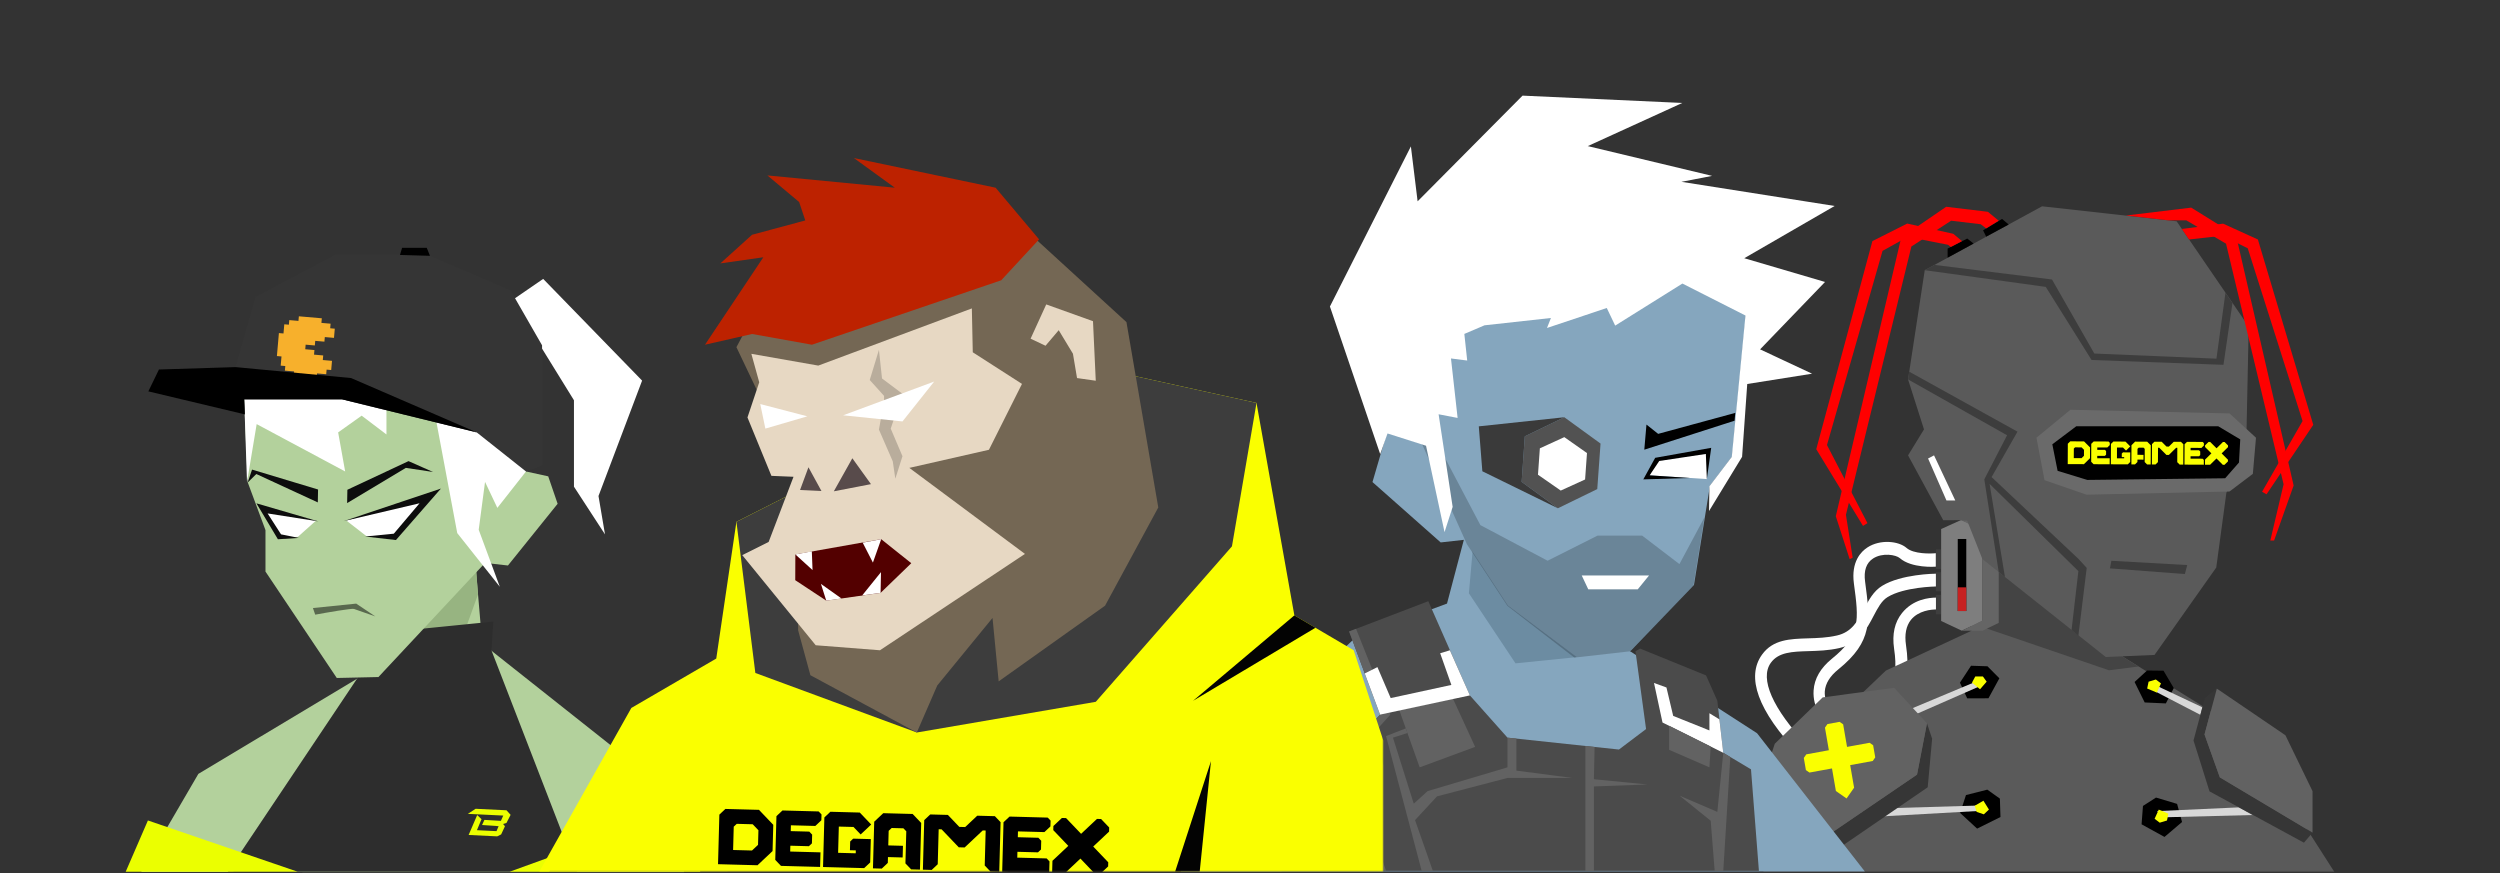 <svg width="1709" height="597" viewBox="0 0 1709 597" fill="none" xmlns="http://www.w3.org/2000/svg">
<rect x="0" y="0" width="1709" height="597" fill="#333333" stroke="none"/>
<mask id="mask0_2908_505" style="mask-type:luminance" maskUnits="userSpaceOnUse" x="1155" y="43" width="555" height="553">
<path d="M1155.5 43.753H1709.13V595.929H1155.5V43.753Z" fill="white"/>
</mask>
<g mask="url(#mask0_2908_505)">
<path d="M1204.51 447.516C1212.03 437.082 1223.64 436.758 1235.95 436.369C1242.37 436.175 1248.98 435.98 1255.73 434.425C1265.97 432.092 1269.92 424.509 1274.2 416.472C1277.38 410.38 1280.68 404.094 1286.65 400.465C1299.61 392.493 1322.43 392.169 1323.41 392.169V400.918C1323.21 400.918 1301.62 401.242 1290.34 408.177C1286.2 410.704 1283.73 415.5 1280.81 421.009C1276.41 429.434 1270.9 439.998 1257.28 443.044C1249.89 444.729 1242.63 444.924 1236.21 445.118C1225.26 445.442 1215.79 445.766 1210.54 453.09C1202.76 463.848 1211.64 484.393 1235.5 509.604L1229.6 515.307C1201.53 485.819 1193.56 462.746 1204.51 447.516Z" fill="white"/>
<path d="M1239.78 471.949C1240.3 463.913 1244.51 456.654 1252.22 450.367C1272.06 434.359 1270.7 423.99 1267.33 398.909C1265.32 383.938 1272.26 377.003 1276.6 374.216C1285.22 368.578 1297.86 369.744 1303.37 374.605C1308.17 378.753 1319.52 378.559 1323.34 378.17V387.373C1322.69 387.437 1306.74 388.539 1298.71 381.54C1296.11 379.271 1286.91 377.586 1280.42 381.799C1275.82 384.78 1273.94 390.095 1274.98 397.613C1278.48 423.925 1280.42 438.378 1256.7 457.561C1250.93 462.227 1247.82 467.283 1247.43 472.597C1246.91 480.633 1252.68 487.309 1255.98 490.096L1250.09 495.734C1246.07 492.04 1239 483.939 1239.78 471.949Z" fill="white"/>
<path d="M1300.23 419.057C1295.17 425.326 1293.36 433.521 1294.79 443.368C1298.57 468.573 1290.54 475.289 1271.09 491.478C1259.48 501.143 1259.89 510.942 1261.21 515.931C1263.74 525.915 1273.84 533.606 1281.18 533.754C1287.52 533.945 1295.75 541.761 1298.3 544.634L1304.53 537.857C1304.09 537.371 1293.1 525.773 1282.44 525.491C1279 525.407 1271.08 520.421 1269.15 512.935C1267.78 507.626 1269.99 502.441 1275.85 497.607C1296.23 480.598 1307.44 471.271 1302.95 441.096C1301.86 433.758 1302.99 427.931 1306.3 423.754C1311.36 417.485 1320.12 416.472 1324.44 416.656L1323.92 408.514C1318.46 408.516 1307.77 409.702 1300.23 419.057Z" fill="white"/>
<path d="M1323.41 375.578H1326.97V388.864H1323.41V375.578Z" fill="#3E3E3E"/>
<path d="M1323.41 406.627H1326.97V419.913H1323.41V406.627Z" fill="#3E3E3E"/>
<path d="M1323.41 391.196H1326.97V404.158H1323.41V391.196Z" fill="#3E3E3E"/>
<path d="M1419.03 356.135L1422.59 431.184L1534.74 500.725L1595.74 595.994H1205.49L1216.96 527.361L1289.18 458.404L1347.72 431.184L1351.61 351.598L1370.41 343.497H1403.47L1419.03 356.135Z" fill="#5A5A5A"/>
<path d="M1422.59 431.184L1419.03 356.135L1403.47 343.497H1370.41L1351.61 351.598V377.846V427.425L1441.72 458.21L1461.81 455.617L1422.59 431.184Z" fill="#444444"/>
<path d="M1355.17 362.291L1350.31 359.375L1340.58 355.486L1326.97 361.643V424.508L1341.04 431.119L1355.17 424.508V362.291Z" fill="#7E7E7E"/>
<path d="M1352.64 355.552H1340.58L1355.17 362.616V424.185L1341.04 431.184H1355.17L1366.32 425.805V361.32L1352.64 355.552Z" fill="#656565"/>
<path d="M1338.32 368.448H1344.15V417.703H1338.32V368.448Z" fill="black"/>
<path d="M1338.32 401.501H1344.15V417.703H1338.32V401.501Z" fill="#C72121"/>
</g>
<path d="M1486 470.366L1480.57 480.854L1466.11 480.2L1459.19 466.202L1467.74 458.36L1478.98 458.487L1486 470.366Z" fill="black"/>
<path d="M1504.18 488.656L1473.3 472.665L1473.92 468.604L1505.55 483.523L1504.18 488.656Z" fill="#D8D8D8"/>
<path d="M1488.26 549.542L1491.65 561.924L1479.65 572.129L1463.98 563.5L1464.93 550.94L1473.85 545.211L1488.26 549.542Z" fill="black"/>
<path d="M1539.91 557.142L1478.48 558.729L1474.59 554.466L1530.44 551.92L1539.91 557.142Z" fill="#D8D8D8"/>
<path d="M1339.81 466.679L1344.78 477.393L1359.31 477.351L1366.77 463.678L1358.63 455.461L1347.4 455.102L1339.81 466.679Z" fill="black"/>
<path d="M1309.19 488.484L1352.39 469.526L1352.01 465.428L1305.72 484.807L1309.19 488.484Z" fill="#D8D8D8"/>
<path d="M1343.93 543.505L1339.95 555.743L1351.55 566.443L1367.52 558.514L1367.12 545.924L1358.52 539.801L1343.93 543.505Z" fill="black"/>
<path d="M1276.37 558.644L1356 554.169V550.562L1284.02 552.698L1276.37 558.644Z" fill="#D8D8D8"/>
<path d="M1317.27 494.426L1320.81 505.003L1317.78 538.19L1251.82 583.359L1199.84 563.701L1197.4 556.553L1248.01 572.052L1310.48 529.514L1317.27 494.426Z" fill="#363636"/>
<path d="M1580.85 569.185L1574.97 576.066L1510.42 540.986L1499.48 506.185L1507.27 477.138L1515.43 470.736L1507.02 502.099L1517.48 531.406L1580.85 569.185Z" fill="#363636"/>
<path d="M1317.27 494.427L1294.81 470.19L1245.99 476.737L1213.23 508.436L1197.4 556.555L1248.01 572.053L1310.48 529.515L1317.27 494.427Z" fill="#626262"/>
<path d="M1280.2 520.215L1281.92 517.761L1280.48 509.457L1278.05 507.76L1262.64 510.578L1259.98 495.144L1257.54 493.447L1249.25 494.963L1247.54 497.418L1250.2 512.852L1234.79 515.67L1233.08 518.125L1234.51 526.428L1236.94 528.125L1252.35 525.307L1255.02 540.741L1257.45 542.438L1262.31 545.831L1267.46 538.467L1264.79 523.033L1280.2 520.215Z" fill="#FAFF00"/>
<path d="M1515.43 470.736L1507.02 502.099L1517.48 531.406L1580.85 569.185V540.841L1562.31 502.624L1515.43 470.736Z" fill="#626262"/>
<path d="M1358.09 465.986L1355.5 462.422H1350.31L1348.04 466.634L1353.55 471.171L1358.09 465.986Z" fill="#FAFF00"/>
<path d="M1477.25 467.164L1473.74 464.499L1468.77 465.995L1467.81 470.682L1474.4 473.438L1477.25 467.164Z" fill="#FAFF00"/>
<path d="M1472.88 559.721L1476.39 562.387L1481.36 560.891L1482.31 556.203L1475.73 553.448L1472.88 559.721Z" fill="#FAFF00"/>
<path d="M1349.91 550.83L1351.23 555.035L1356.15 556.689L1359.64 553.42L1355.87 547.363L1349.91 550.83Z" fill="#FAFF00"/>
<path d="M1344.6 355.55L1328.4 355.615L1304.35 311.286L1315.24 293.528L1304.35 259.373L1315.76 184.713L1395.95 141.031L1487.94 151.271L1537.21 223.274L1535.33 313.359L1521.97 336.756L1515.03 387.955L1472.83 447.709L1439.51 449.135L1355.17 382.187L1344.6 355.55Z" fill="#5A5A5A"/>
<path d="M1322.37 181.083L1402.75 191.064L1431.67 241.68L1515.16 245.18L1521.32 200.137L1526.12 207.136L1519.96 249.392L1429.79 246.087L1398.48 196.119L1315.76 184.712L1322.37 181.083Z" fill="#3D3D3D"/>
<path d="M1304.35 259.374L1305.12 254.06L1379.16 295.084L1361.46 326.128L1420.97 382.188L1426.48 388.215L1420.78 434.554L1416.11 430.665L1420.78 390.419L1360.1 330.794L1370.6 394.502L1366.32 391.002L1356.47 327.683L1372.03 297.547L1304.35 259.374Z" fill="#3D3D3D"/>
<path d="M1322.11 311.285L1336.63 342.134H1330.6L1318.03 313.424L1322.11 311.285Z" fill="white"/>
<path d="M1443.34 383.354L1495.2 386.271L1493.58 392.428L1442.36 388.539L1443.34 383.354Z" fill="#3D3D3D"/>
<path d="M1397.63 328.245L1426.35 338.169L1524.11 335.982L1540.04 323.932L1542.19 299.222L1524.11 282.617L1415.33 280.121L1392.12 299.222L1397.63 328.245Z" fill="#6A6A6A"/>
<path d="M1521.1 326.944L1530.57 316.185L1531.43 300.37L1516.36 291.387H1419.35L1402.97 303.724L1406.58 321.869L1426.87 328.078L1521.1 326.944Z" fill="black"/>
<path d="M1470.22 317.509L1467.74 317.498L1466.1 315.853L1466.14 306.842L1465.32 306.019L1462.02 306.004L1461.19 306.82L1461.17 310.916L1465.3 310.934L1465.28 314.211L1461.16 314.192L1461.15 315.831L1459.49 317.462L1457.02 317.451L1457.07 304.344L1459.56 301.897L1467.81 301.934L1470.27 304.402L1470.22 317.509Z" fill="#FAFF00"/>
<path d="M1444.64 317.397L1442.99 317.39L1443.05 303.463L1444.71 301.832L1452.96 301.869L1456.25 305.16L1453.35 308.014L1451.29 305.957L1447.17 305.939L1447.14 313.312L1452.09 313.334L1452.09 312.515L1450.44 312.507L1450.45 310.05L1451.28 309.234L1456.23 309.256L1456.2 315.809L1454.54 317.441L1444.64 317.397Z" fill="#FAFF00"/>
<path d="M1440.57 305.91L1433.7 305.879L1433.7 307.518L1438.91 307.541L1439.73 308.364L1439.72 310.821L1438.89 311.637L1433.68 311.614L1433.67 313.252L1442.19 313.29L1442.18 314.928L1442.17 317.386L1441.34 317.382L1431.18 317.337L1429.54 315.692L1429.59 303.404L1431.25 301.772L1441.41 301.818L1442.23 302.64L1442.23 304.279L1440.57 305.91Z" fill="#FAFF00"/>
<path d="M1504.92 306.195L1497.49 306.162L1497.48 307.8L1503.26 307.826L1504.08 308.649L1504.07 311.106L1503.24 311.922L1497.47 311.896L1497.46 313.535L1505.71 313.572L1506.53 314.394L1506.52 317.671L1505.69 317.668L1494.96 317.62L1493.31 317.613L1493.38 303.686L1495.03 302.056L1505.76 302.103L1506.58 302.926L1506.57 304.564L1504.92 306.195Z" fill="#FAFF00"/>
<path d="M1488.37 315.952L1488.42 306.121L1487.59 306.118L1482.62 311.011L1480.97 311.003L1476.04 306.067L1475.22 306.063L1475.17 315.893L1473.52 317.525L1471.04 317.514L1471.1 303.587L1472.76 301.956L1477.71 301.978L1481 305.269L1482.65 305.277L1485.96 302.014L1490.91 302.036L1492.55 303.683L1492.49 317.608L1490.02 317.597L1488.37 315.952Z" fill="#FAFF00"/>
<path fill-rule="evenodd" clip-rule="evenodd" d="M1428.76 305.857L1424.65 301.743L1415.22 301.701L1413.56 303.332L1413.5 317.259L1424.58 317.308L1428.72 313.23L1428.76 305.857ZM1422.98 305.832L1424.62 307.478L1424.6 311.574L1422.95 313.204L1417.64 313.181L1417.67 306.627L1418.5 305.812L1422.98 305.832Z" fill="#FAFF00"/>
<path d="M1507.39 305.585L1507.4 304.427L1509.74 302.12L1510.91 302.125L1515.23 306.451L1519.58 302.164L1520.75 302.169L1523.07 304.497L1523.07 305.655L1518.71 309.943L1523.03 314.269L1523.02 315.427L1520.68 317.733L1519.51 317.728L1515.2 313.402L1510.84 317.69L1509.67 317.685L1507.34 317.674L1507.36 314.199L1511.71 309.912L1507.39 305.585Z" fill="#FAFF00"/>
<path d="M1349.14 166.501L1344.8 163.066L1331.38 169.936V176.158L1349.14 166.501Z" fill="black"/>
<path d="M1357.76 161.77L1355.62 157.428L1368.59 149.65L1373.13 153.474L1357.76 161.77Z" fill="black"/>
<path d="M1366.32 150.882L1358.93 144.79L1330.41 141.355L1299.68 162.354L1254.95 352.893L1264.41 382.187L1266.49 381.28L1261.88 351.921L1306.62 168.511L1333.78 150.882L1354 153.28L1357.76 156.132L1366.32 150.882Z" fill="#FF0000"/>
<path d="M1341.23 164.817L1335.27 159.827L1303.76 152.827L1279.97 164.817L1241.59 307.073L1273.55 359.504L1276.6 357.625L1248.92 304.222L1286.91 171.492L1304.15 161.9L1331.7 167.344L1333.58 168.835L1341.23 164.817Z" fill="#FF0000"/>
<path d="M1453.25 147.319L1497.92 141.939L1528.58 160.993L1567.93 331.896L1554.58 369.485H1551.99L1561.06 331.053L1521.71 166.567L1508.13 158.595L1494.55 150.624H1482.17L1453.25 147.319Z" fill="#FF0000"/>
<path d="M1491.5 156.521L1519.7 152.892L1543.49 163.715L1581.35 290.417L1549.39 337.922L1546.35 336.173L1574.03 287.825L1536.56 169.742L1519.25 161.122L1496.43 163.715L1491.5 156.521Z" fill="#FF0000"/>
<path d="M1009.75 334.676L989.178 412.605L926.858 435.605L824.006 532.273L807.158 595.726H1274.79L1201.11 501.223L1097.31 434.185L1098.93 395.288L1009.75 334.676Z" fill="#85A6BE"/>
<path d="M1098.19 433.305L1077.28 449.27L1036 453.464L1004.13 405.569L1010.36 334.878L1098.19 395.76V433.305Z" fill="#6C8CA2"/>
<path d="M1170.93 577.056L1187.17 594.982H1176.34L1170.93 577.056Z" fill="#6C8CA2"/>
<path d="M920.565 577.056V594.982H911.769L920.565 577.056Z" fill="#6C8CA2"/>
<path d="M976.389 410.981L1004.81 475.382L1030.52 504.267L1106.71 512.385L1125.25 498.382L1118.01 445.211L1121.19 443.384L1166.26 461.717L1173.97 479.034L1178.03 514.617L1196.98 525.914L1202.39 595.32H903.31L899.657 565.149L922.663 510.558L943.436 488.505L922.257 431.681L976.389 410.981Z" fill="#4B4B4B"/>
<path d="M950.406 488.573L927.196 514.211L907.37 567.382L911.43 595.32H903.31L899.657 565.15L922.663 510.559L943.436 488.506L922.257 431.682L926.993 429.855L950.406 488.573Z" fill="#626262"/>
<path d="M956.292 484.717L970.502 524.561L1008.4 510.558L993.238 477.614L956.292 484.717Z" fill="#626262"/>
<path d="M1175.39 491.753L1168.56 487.558V499.329L1143.79 489.385L1139.19 469.97L1130.67 466.858L1136.49 493.917L1178.03 514.617L1175.39 491.753Z" fill="white"/>
<path d="M1168.56 524.561L1141.02 512.588V496.149L1169.44 510.355L1168.56 524.561Z" fill="#626262"/>
<path d="M1030.52 504.267V524.561L975.916 540.797L966.443 549.388L952.233 504.267L962.112 501.088L961.029 497.908L947.496 503.185L971.856 595.32H979.502L967.322 560.617L982.344 544.382L1030.52 531.799H1074.78L1036.61 526.794V504.876L1030.52 504.267Z" fill="#626262"/>
<path d="M1083.77 595.388H1089.59V537.617L1126.13 536.264L1089.59 532.679L1090.07 510.626L1083.77 509.949V595.388Z" fill="#626262"/>
<path d="M932.948 460.365L941.609 456.035L950.677 477.209L992.156 468.212L984.509 446.565L991.141 444.535L1004.81 475.382L943.436 488.506L932.948 460.365Z" fill="white"/>
<path d="M1148.26 543.976L1169.44 561.091L1172.15 595.32H1178.03L1182.84 517.526L1178.03 514.617L1173.97 555.003L1148.26 543.976Z" fill="#626262"/>
<path d="M947.496 595.321L929.429 542.15L918.603 566.503L928.076 555.003L941.203 595.321H947.496Z" fill="#626262"/>
<path d="M1184.19 312.014L1193.6 214.67L1131.28 141.814L1033.84 134.981L963.804 196.202L957.849 268.72L969.691 297.132L949.053 292.464L938.226 329.535L984.848 370.799L1001.29 368.973L1030.79 413.891L1077.62 449L1114.83 444.941L1158 399.888L1168.9 332.105L1184.19 312.014Z" fill="#85A6BE"/>
<path d="M1165.11 353.751L1148.06 385.613L1122.55 366.131H1092.1L1057.93 383.313L1011.98 358.96L983.562 304.978L969.352 297.401L1002.78 372.016L1030.45 414.16L1076.2 449.54L1115.1 445.143L1157.67 400.157L1165.11 353.751Z" fill="black" fill-opacity="0.2"/>
<path d="M1127.28 393.394H1081.27L1085.74 402.864H1119.57L1127.28 393.394Z" fill="white"/>
<path d="M1127.69 324.935L1132.76 313.435L1167.82 307.888L1166.8 327.505L1127.69 324.935Z" fill="white"/>
<path d="M1185.75 287.592L1124.04 307.413L1125.52 290.23L1133.51 296.589L1186.22 282.248L1185.75 287.592Z" fill="black"/>
<path d="M1166.8 327.505L1166.12 310.323L1134.25 315.126L1127.69 324.935L1154.96 326.761L1123.36 327.708L1131.48 312.961L1169.78 306.129L1166.8 327.505Z" fill="black"/>
<path d="M1040.2 329.399L1064.96 347.461L1091.89 334.337L1094.13 303.22L1069.36 285.226L1042.36 298.281L1040.2 329.399Z" fill="#525252"/>
<path d="M1083.57 327.775L1084.86 309.713L1069.36 298.822L1052.65 306.466L1051.36 324.528L1066.93 335.352L1083.57 327.775Z" fill="white"/>
<path d="M1069.36 285.226L1010.9 291.449L1013.33 322.161L1064.96 347.461L1040.2 329.399L1042.36 298.281L1069.36 285.226Z" fill="#3A3A3A"/>
<path d="M1168.56 332.375L1183.85 312.284L1193.19 215.684L1150.09 193.834L1104.14 222.584L1098.39 210.543L1057.52 224.208L1060.23 217.375L1014.82 222.381L1001.02 228.266L1002.98 246.463L991.885 245.043L996.418 285.699L983.427 283.196L993.035 346.514L987.487 363.764L974.833 304.708L948.511 296.319L943.504 310.458L909.13 209.528L964.48 100.075L969.081 137.619L1040.81 65.372L1150.02 70.378L1085.4 99.872L1170.39 120.234L1149.41 124.293L1254.16 140.799L1192.38 176.516L1247.59 192.752L1203.2 238.819L1238.73 255.461L1194.41 262.496L1190.89 312.284L1168.29 349.355L1168.56 332.375Z" fill="white"/>
<path d="M96.497 596.105L135.598 529.026L255.298 457.272L242.615 427.531L321.051 339.065L329.643 439.86L450.395 535.512L467.637 596.163L96.497 596.105Z" fill="#B3D19C"/>
<path d="M252.142 449.793L242.264 425.777L322.045 339.007L326.721 406.495L315.616 437.172L266.111 472.289L252.083 462.94L252.142 449.793Z" fill="#97B481"/>
<path d="M337.241 424.901L335.955 444.593L394.519 595.93H155.704L247.641 458.616L245.479 434.075L337.241 424.901Z" fill="#2D2D2D"/>
<path d="M320.355 570.785L326.204 557.182L329.164 560.002L326.021 567.518L339.411 568.169L340.85 564.773L329.536 563.984L331.148 560.477L342.424 561.132L344.018 557.52L319.821 556.354L325.14 552.882L346.251 553.907L349.046 557.027L346.218 562.567L343.903 563.273L345.183 564.819L342.598 570.384L339.925 571.735L320.355 570.785Z" fill="#EBFF00"/>
<path d="M467.637 552.69L348.346 595.93H478.684L467.637 552.69Z" fill="#EBFF00"/>
<path d="M101.114 560.871L203.397 595.871L85.918 595.93L101.114 560.871Z" fill="#EBFF00"/>
<path d="M331.572 384.817L258.688 462.823L230.224 463.466L181.479 390.719V362.38L169.322 329.658L166.926 272.746L208.833 214.957L269.209 195.383L340.748 222.32L363.075 282.153L359.568 322.296L374.764 325.626L381.194 344.383L347.236 386.57L331.572 384.817Z" fill="#B3D19C"/>
<path d="M243.504 412.631L213.917 415.653L215.475 420.187C223.676 418.676 240.452 415.774 241.946 416.258C243.442 416.741 252.328 419.885 256.584 421.396L243.504 412.631Z" fill="black" fill-opacity="0.5"/>
<path d="M169.322 329.834L175.225 324.049L217.249 343.448L217.424 334.625L172.303 321.011L169.322 329.834Z" fill="#0D0D0D"/>
<path d="M237.296 343.915L277.45 319.842L296.036 322.646L279.262 315.226L237.472 334.8L237.296 343.915Z" fill="#0D0D0D"/>
<path d="M215.963 355.952L179.423 346.964L190.414 367.797L203.612 366.988L215.963 355.952Z" fill="white"/>
<path d="M292.237 340.76L236.712 355.805L250.447 366.47L269.735 367.054L292.237 340.76Z" fill="white"/>
<path d="M189.977 368.64L204.278 367.71L192.115 365.283L182.94 350.985L217.655 356.433L175.298 344.076L189.977 368.64Z" fill="#0D0D0D"/>
<path d="M234.958 356.244L301.404 333.981L270.666 369.174L249.57 366.762L269.207 364.83L286.809 344.033L234.958 356.244Z" fill="#0D0D0D"/>
<path d="M371.316 190.65L344.606 208.997L268.858 182.061L192.526 211.043L166.926 272.746L168.855 329.658L175.459 289.925L235.952 322.296L231.159 295.593L247.232 284.14L264.182 296.995V271.285L297.556 284.374L312.577 364.425L341.683 401.12L327.247 362.146L331.572 329.424L339.988 347.188L359.568 322.296L370.556 238.33L392.357 273.623V332.697L413.574 365.301L409.132 339.066L438.94 260.183L371.316 190.65Z" fill="white"/>
<path d="M359.568 322.296L325.902 295.593L233.789 272.98H166.926L167.335 283.264L101.406 267.546L108.654 252.587L161.023 250.951L174.699 202.979L228.821 174.289H273.417L274.878 169.381H291.711L293.932 174.873L349.048 198.597L370.556 236.051V318.264L359.568 322.296Z" fill="#353535"/>
<path d="M228.864 224.685L228.318 230.965L222.041 230.42L221.768 233.56L215.491 233.015L215.219 236.156L208.941 235.611L208.668 238.751L214.946 239.296L214.673 242.437L220.949 242.982L220.676 246.123L226.953 246.668L226.407 252.949L223.268 252.676L222.996 255.816L216.719 255.271L216.446 258.411L200.754 257.049L201.027 253.908L194.75 253.363L195.023 250.222L191.885 249.95L192.431 243.669L189.292 243.396L190.657 227.694L193.795 227.967L194.341 221.686L197.48 221.958L197.753 218.818L204.029 219.363L204.302 216.223L219.994 217.586L219.721 220.727L225.998 221.272L225.725 224.412L228.864 224.685Z" fill="#F7B02C"/>
<path d="M325.902 295.593L239.985 258.43L161.023 250.951L108.654 252.587L101.406 267.546L167.335 283.264L166.926 272.98H233.789L325.902 295.593Z" fill="black"/>
<path d="M273.417 174.289L293.932 174.873L291.711 169.381H274.878L273.417 174.289Z" fill="black"/>
<mask id="mask1_2908_505" style="mask-type:luminance" maskUnits="userSpaceOnUse" x="348" y="0" width="598" height="596">
<path d="M945.678 0H348.346V595.77H945.678V0Z" fill="white"/>
</mask>
<g mask="url(#mask1_2908_505)">
<path d="M723.672 369.629L853.77 403.194L864.052 421.445L920.498 446.199L945.678 523.187L945.818 595.84H375.415L433.19 497.944L608.053 400.956L626.658 367.602L707.375 346.764L723.672 369.629Z" fill="#746754"/>
<path d="M784.874 385.433L762.491 442.003L678.557 494.448L670.164 478.714L631.344 543.745L558.531 449.415L586.369 412.984L608.052 400.956L626.658 367.602L707.375 346.764L723.672 369.629L784.874 385.433Z" fill="#5F5442"/>
</g>
<mask id="mask2_2908_505" style="mask-type:luminance" maskUnits="userSpaceOnUse" x="348" y="0" width="598" height="596">
<path d="M945.678 0H348.346V595.77H945.678V0Z" fill="white"/>
</mask>
<g mask="url(#mask2_2908_505)">
<path d="M368.63 595.91L431.581 483.959L489.636 450.184L503.415 356.693L723.252 245.511L858.946 275.439L884.826 420.676L925.394 444.52L945.678 506.335V595.84L368.63 595.91Z" fill="#FAFF00"/>
<path d="M628.881 594.467L622.858 594.304L618.95 590.21L619.539 568.28L617.584 566.233L609.554 566.017L607.493 567.957L607.225 577.925L617.263 578.194L617.049 586.168L607.011 585.899L606.904 589.886L602.781 593.765L596.758 593.604L597.615 561.707L603.799 555.888L623.875 556.427L629.738 562.569L628.881 594.467Z" fill="black"/>
<path d="M566.644 592.795L562.629 592.688L563.539 558.797L567.661 554.917L587.738 555.456L595.555 563.646L588.34 570.435L583.455 565.316L573.417 565.046L572.935 582.989L584.981 583.313L585.034 581.319L581.019 581.211L581.18 575.231L583.241 573.291L595.287 573.614L594.858 589.563L590.736 593.442L566.644 592.795Z" fill="black"/>
<path d="M557.356 564.616L540.653 564.167L540.545 568.154L553.233 568.494L555.188 570.542L555.027 576.523L552.965 578.462L540.278 578.122L540.17 582.109L560.889 582.666L560.782 586.653L560.621 592.633L558.614 592.579L533.88 591.915L529.972 587.82L530.775 557.917L534.897 554.037L559.631 554.701L561.585 556.749L561.478 560.736L557.356 564.616Z" fill="black"/>
<path d="M713.953 568.82L695.884 568.335L695.777 572.322L709.831 572.699L711.784 574.747L711.624 580.727L709.563 582.667L695.509 582.29L695.402 586.277L715.479 586.816L717.433 588.863L717.219 596.837L715.211 596.783L689.111 596.083L685.096 595.975L686.006 562.084L690.129 558.205L716.229 558.906L718.182 560.953L718.075 564.94L713.953 568.82Z" fill="black"/>
<path d="M673.158 591.665L673.8 567.742L671.792 567.689L659.425 579.326L655.41 579.219L643.685 566.934L641.677 566.879L641.035 590.803L636.913 594.682L630.89 594.521L631.8 560.629L635.922 556.75L647.968 557.074L655.785 565.263L659.8 565.371L668.045 557.613L680.091 557.936L683.999 562.031L683.088 595.922L677.065 595.76L673.158 591.665Z" fill="black"/>
<path fill-rule="evenodd" clip-rule="evenodd" d="M528.607 563.843L518.836 553.605L495.88 552.989L491.757 556.869L490.847 590.759L517.819 591.484L528.124 581.785L528.607 563.843ZM514.553 563.466L518.462 567.56L518.194 577.528L514.071 581.408L501.153 581.061L501.582 565.112L503.643 563.173L514.553 563.466Z" fill="black"/>
<path d="M720.017 567.472L720.092 564.652L725.922 559.166L728.761 559.242L739.035 570.007L749.872 559.809L752.711 559.886L758.238 565.677L758.162 568.496L747.326 578.694L757.599 589.458L757.524 592.277L751.694 597.763L748.854 597.687L738.58 586.922L727.744 597.12L724.905 597.044L719.227 596.892L719.454 588.434L730.29 578.236L720.017 567.472Z" fill="black"/>
<path d="M503.415 356.693L723.253 245.511L858.946 275.439L842.16 373.475L749.063 479.763L626.728 500.741L516.355 460.044L503.415 356.693Z" fill="#3D3D3D"/>
<path d="M884.826 420.676L815.58 479.064L899.234 429.137L884.826 420.676Z" fill="#030303"/>
<path d="M827.821 520.32L803.34 595.771H820.127L827.821 520.32Z" fill="#030303"/>
</g>
<path d="M791.798 346.904L770.046 220.198L686.881 144.118L651.488 134.049L573.57 149.223L529.294 188.871L503.415 237.33L545.312 325.297L545.591 430.815L553.985 461.583L626.728 500.741L640.717 468.575L678.487 422.424L682.684 465.778L755.427 414.033L791.798 346.904Z" fill="#746754"/>
<path d="M704.507 231.525L714.719 236.35L723.742 225.721L733.464 241.804L736.262 258.446L749.062 260.264L747.173 219.567L715.208 208.1L704.507 231.525Z" fill="#E7D8C3"/>
<path d="M542.444 325.925L525.447 370.468L507.401 379.489L557.622 441.094L601.548 444.52L700.66 378.65L621.622 319.842L676.039 307.465L698.631 262.433L664.988 240.825L664.358 210.827L559.371 249.916L513.626 241.874L519.012 261.314L510.969 285.368L527.336 325.296L542.444 325.925Z" fill="#E7D8C3"/>
<path d="M561.539 335.646L552.656 319.423L546.92 334.946L561.539 335.646Z" fill="#584B4B"/>
<path d="M570.002 335.855L582.663 313.269L595.393 330.96L570.002 335.855Z" fill="#584B4B"/>
<path d="M543.632 396.62L543.702 378.999L602.386 368.58L622.95 385.013L601.967 405.291L564.826 410.606L543.632 396.62Z" fill="#530000"/>
<path d="M543.704 379L555.454 389.699L554.965 376.902L543.704 379Z" fill="white"/>
<path d="M602.387 368.58L596.722 384.593L589.727 370.958L602.387 368.58Z" fill="white"/>
<path d="M564.827 410.607L561.19 399.139L575.249 409.138L564.827 410.607Z" fill="white"/>
<path d="M601.968 405.292L602.247 391.097L589.377 407.04L601.968 405.292Z" fill="white"/>
<path d="M594.553 259.776L600.848 239.147L602.947 258.727L616.936 269.216L608.892 292.991L616.936 311.871L612.04 327.254L610.291 315.367L600.848 293.69L604.346 274.11V270.614L594.553 259.776Z" fill="black" fill-opacity="0.2"/>
<path d="M576.368 283.9L638.619 260.824L616.936 288.095L576.368 283.9Z" fill="white"/>
<path d="M551.887 284.599L519.712 276.208L523.209 292.99L551.887 284.599Z" fill="white"/>
<path d="M555.034 235.651L514.116 228.309L481.941 235.651L521.81 175.864L492.433 180.06L514.116 160.481L550.488 150.691L546.291 138.104L524.608 119.924L611.69 128.315L583.712 108.036L680.586 128.315L710.312 163.627L684.433 191.598L555.034 235.651Z" fill="#BD2200"/>
</svg>
